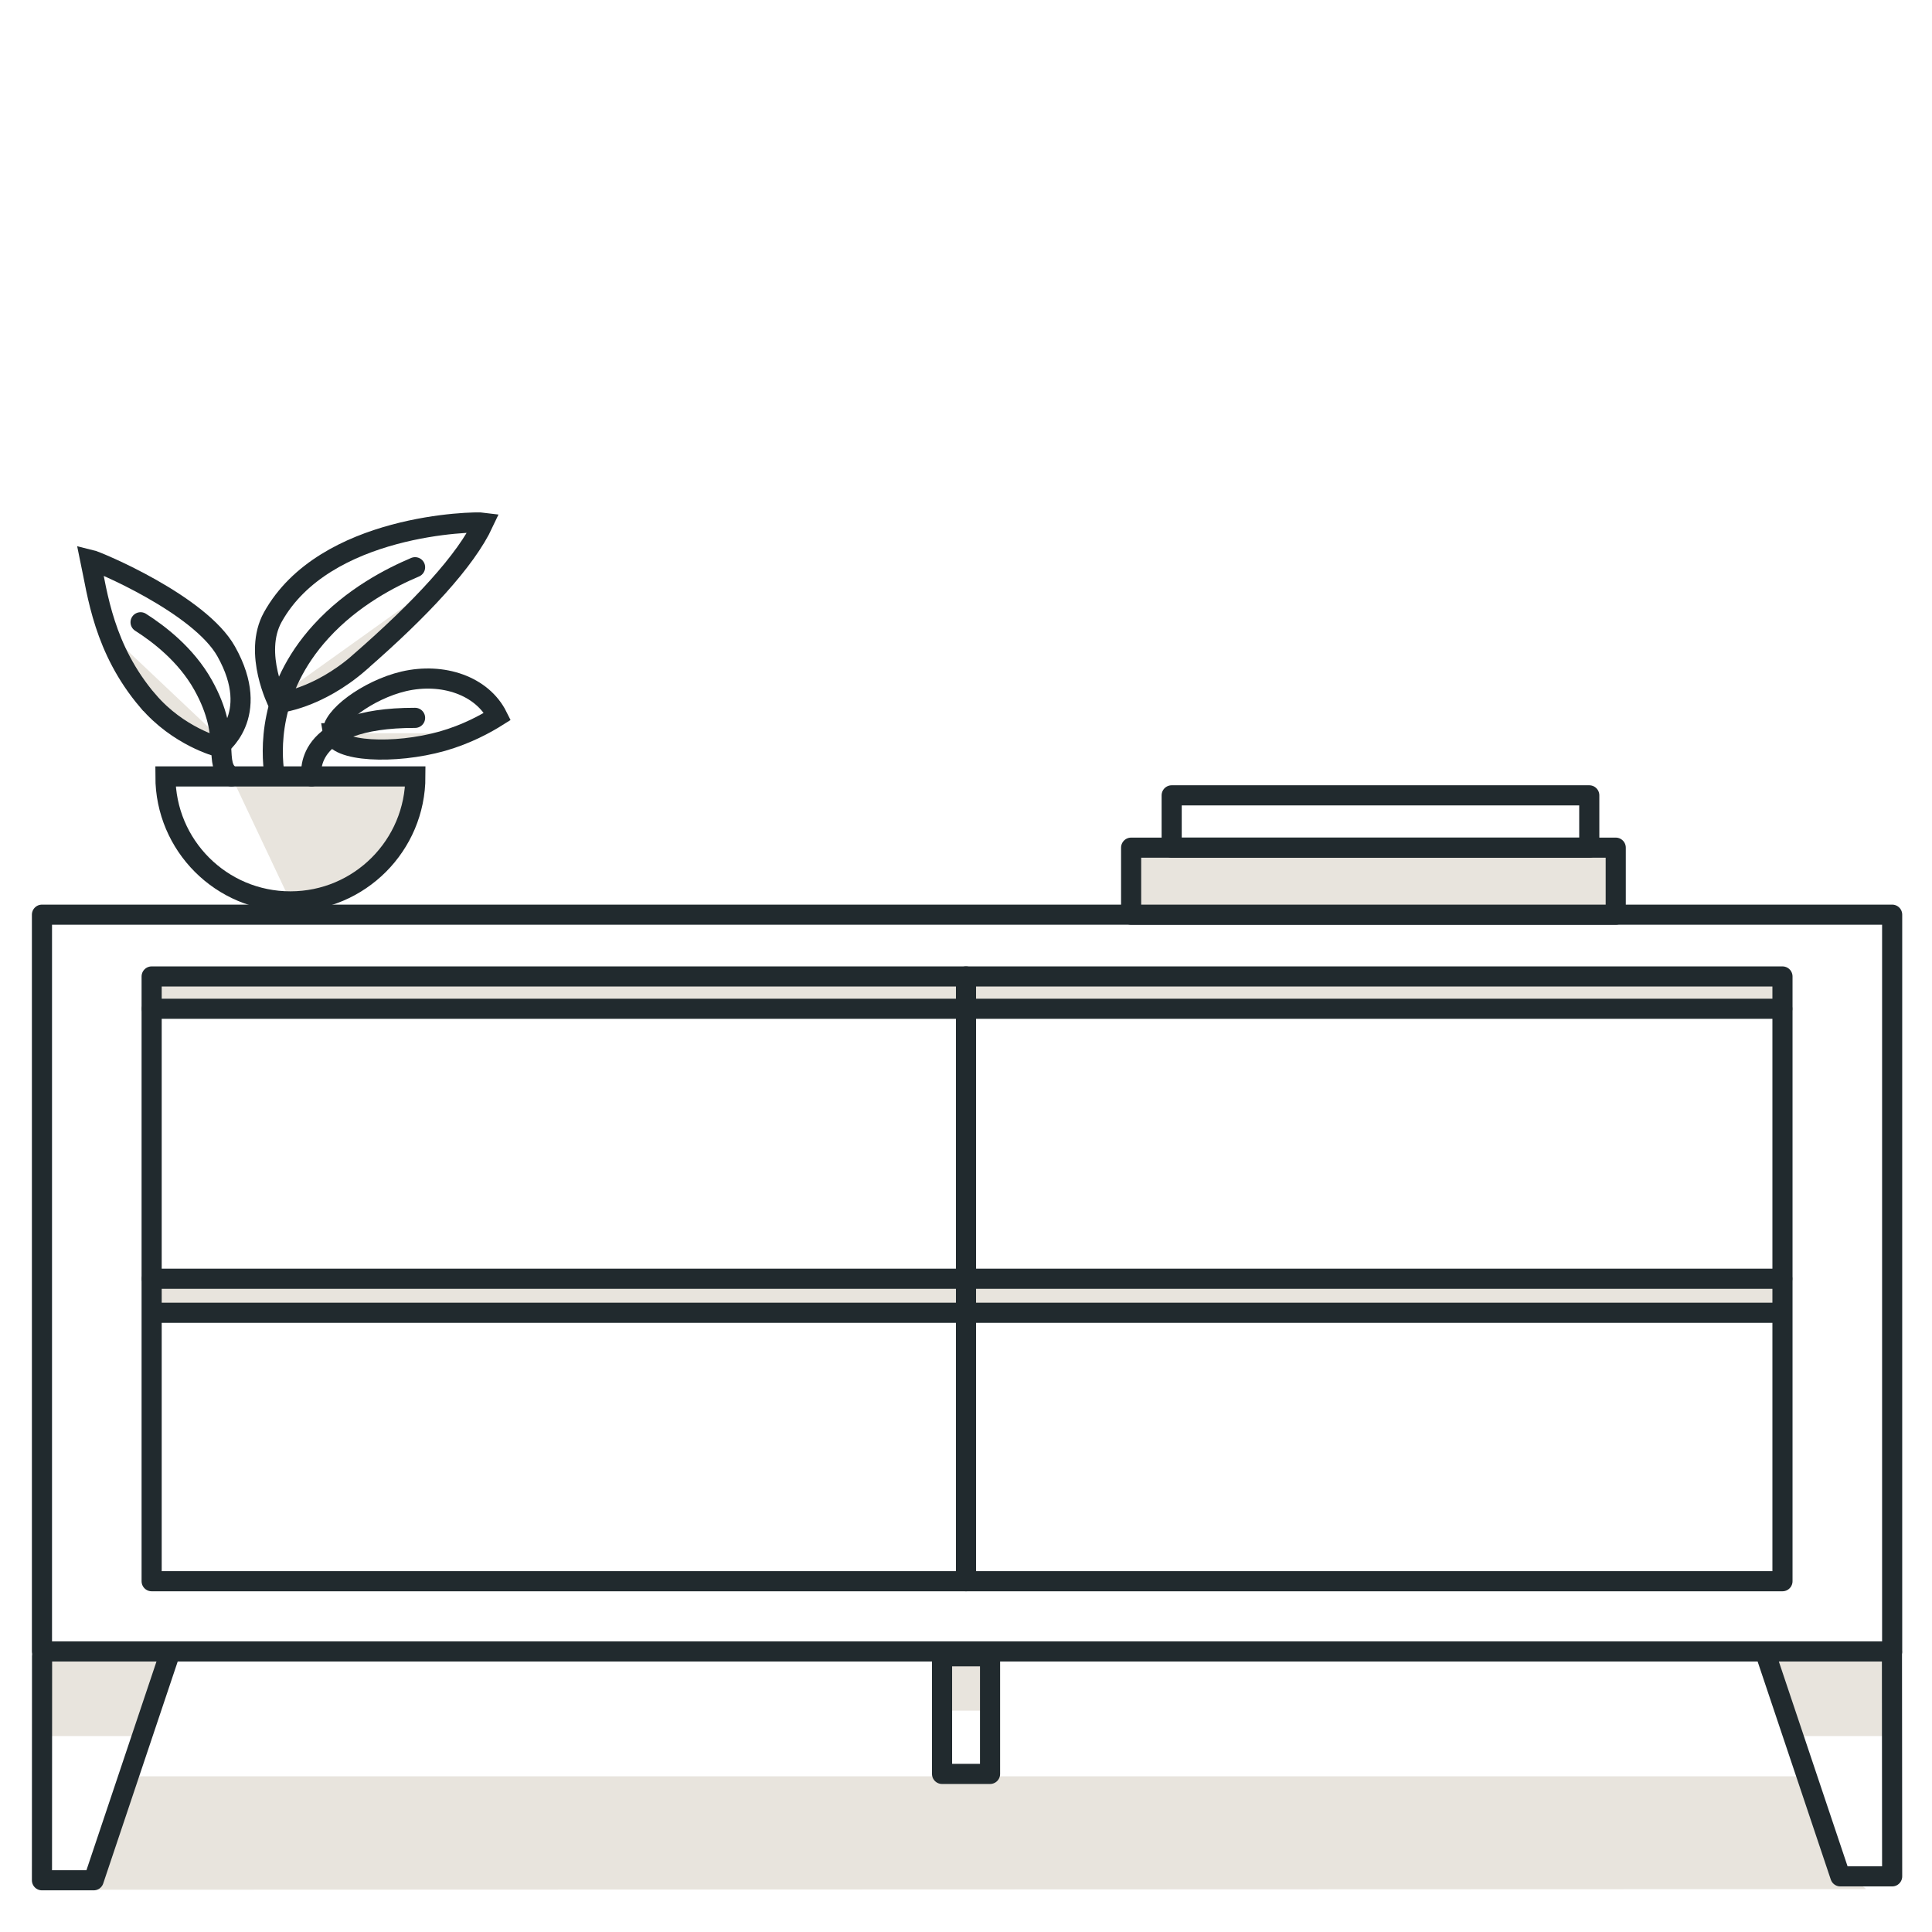 <?xml version="1.0" encoding="UTF-8"?>
<svg id="Layer_2" data-name="Layer 2" xmlns="http://www.w3.org/2000/svg" viewBox="0 0 192 192">
  <defs>
    <style>
      .cls-1, .cls-2 {
        stroke-linecap: round;
      }

      .cls-1, .cls-2, .cls-3 {
        fill: none;
        stroke: #212a2e;
        stroke-width: 2px;
      }

      .cls-1, .cls-3 {
        stroke-miterlimit: 10;
      }

      .cls-2 {
        stroke-linejoin: round;
      }

      .cls-4 {
        fill: #e8e4dd;
        stroke-width: 0px;
      }
    </style>
  </defs>
  <rect class="cls-4" x="15.09" y="96.88" width="162.05" height="3.38"/>
  <rect class="cls-4" x="93.62" y="163.67" width="4.77" height="6.33"/>
  <rect class="cls-4" x="15.09" y="127.09" width="162.05" height="3.38"/>
  <g>
    <g>
      <path class="cls-4" d="M22.09,73.57l-11.32-10.7,3.68,6.98c.53.61,6.29,3.93,7.1,4.16l.54-.44Z"/>
      <path class="cls-4" d="M28.13,68.9l16.31-11.66-10.7,10.19c-.79.69-4.02,2.11-5.06,2.21l-.55-.75Z"/>
      <path class="cls-4" d="M33.07,72.87h13.16l-6.58,1.38c-1.3.23-3.83.33-5.06-.15l-1.52-1.22Z"/>
      <path class="cls-4" d="M23,77.16h18.29c0,6.86-5.56,12.42-12.42,12.42"/>
    </g>
    <g>
      <path class="cls-1" d="M14.69,69.65c-4.38-5.15-5-10.59-5.72-14.03.76.18,10.89,4.44,13.51,9.12,3.63,6.47-.8,9.48-.8,9.48,0,0-3.96-1.02-6.98-4.57Z"/>
      <path class="cls-1" d="M23,77.16c-1.96-1.2.14-3.79-2.81-9.07-1.72-3.08-4.48-5.14-6.22-6.25"/>
    </g>
    <path class="cls-3" d="M35.75,65.81c6.05-5.27,10.55-10.1,12.31-13.87-.94-.13-15.8.13-20.95,9.39-2,3.6.52,8.53.52,8.53,0,0,3.89-.35,8.12-4.04Z"/>
    <path class="cls-1" d="M41.25,56.37c-2.36,1-6.22,2.95-9.35,6.39-5.38,5.9-4.91,12.1-4.65,14.05"/>
    <path class="cls-3" d="M33.07,72.87c-.22-1.55,3.48-4.32,7.06-5.16,3.88-.9,7.79.43,9.31,3.48-1.19.75-3.07,1.78-5.49,2.47-4.76,1.34-10.62,1.05-10.88-.79Z"/>
    <path class="cls-3" d="M41.28,77.16c0,6.86-5.56,12.42-12.42,12.42s-12.42-5.56-12.42-12.42h24.84Z"/>
    <path class="cls-1" d="M41.25,71.34c-11.43-.02-10.29,5.82-10.29,5.82"/>
  </g>
  <path class="cls-4" d="M180.06,180.45H12.89c-.5,0-1,.83-1,1.66l-2.22,4.12c0,.83-2,1.57-1.5,1.57l177.17-.06c.5,0-1.73-.93-1.73-1.76l-2.56-3.86c0-.83-.5-1.66-1-1.66Z"/>
  <path class="cls-4" d="M180.06,176.53H12.89c-.5,0-1,.83-1,1.66l-1.12,4.08c0,.83-.77,1.6-.27,1.6l171.68-.06c.5,0-1.13-.87-1.13-1.7l-.8-4.07c0-.83.3-1.51-.2-1.51Z"/>
  <polygon class="cls-4" points="4.15 172.53 14.57 172.53 16.58 164.28 4.22 164.28 4.15 172.53"/>
  <polyline class="cls-2" points="4.18 164.6 4.17 186.86 9.31 186.86 16.78 164.6"/>
  <polygon class="cls-4" points="188.04 172.53 177.62 172.53 175.61 164.28 187.97 164.28 188.04 172.53"/>
  <rect class="cls-2" x="15.07" y="97.04" width="162.07" height="60.1"/>
  <rect class="cls-2" x="4.17" y="90.9" width="183.87" height="73.22"/>
  <line class="cls-2" x1="15.09" y1="127.08" x2="177.12" y2="127.08"/>
  <line class="cls-2" x1="15.09" y1="100.25" x2="177.12" y2="100.25"/>
  <line class="cls-2" x1="15.44" y1="130.46" x2="176.63" y2="130.46"/>
  <polyline class="cls-2" points="188.02 164.21 188.04 186.47 182.89 186.47 175.42 164.21"/>
  <rect class="cls-2" x="93.62" y="164.6" width="4.77" height="11.69"/>
  <line class="cls-2" x1="96" y1="97.04" x2="96" y2="157.14"/>
  <g>
    <rect class="cls-4" x="112.41" y="84.19" width="48.16" height="6.33"/>
    <rect class="cls-2" x="112.41" y="84.24" width="48.16" height="6.66"/>
    <rect class="cls-2" x="116.44" y="79.04" width="41.5" height="5.2"/>
  </g>
</svg>